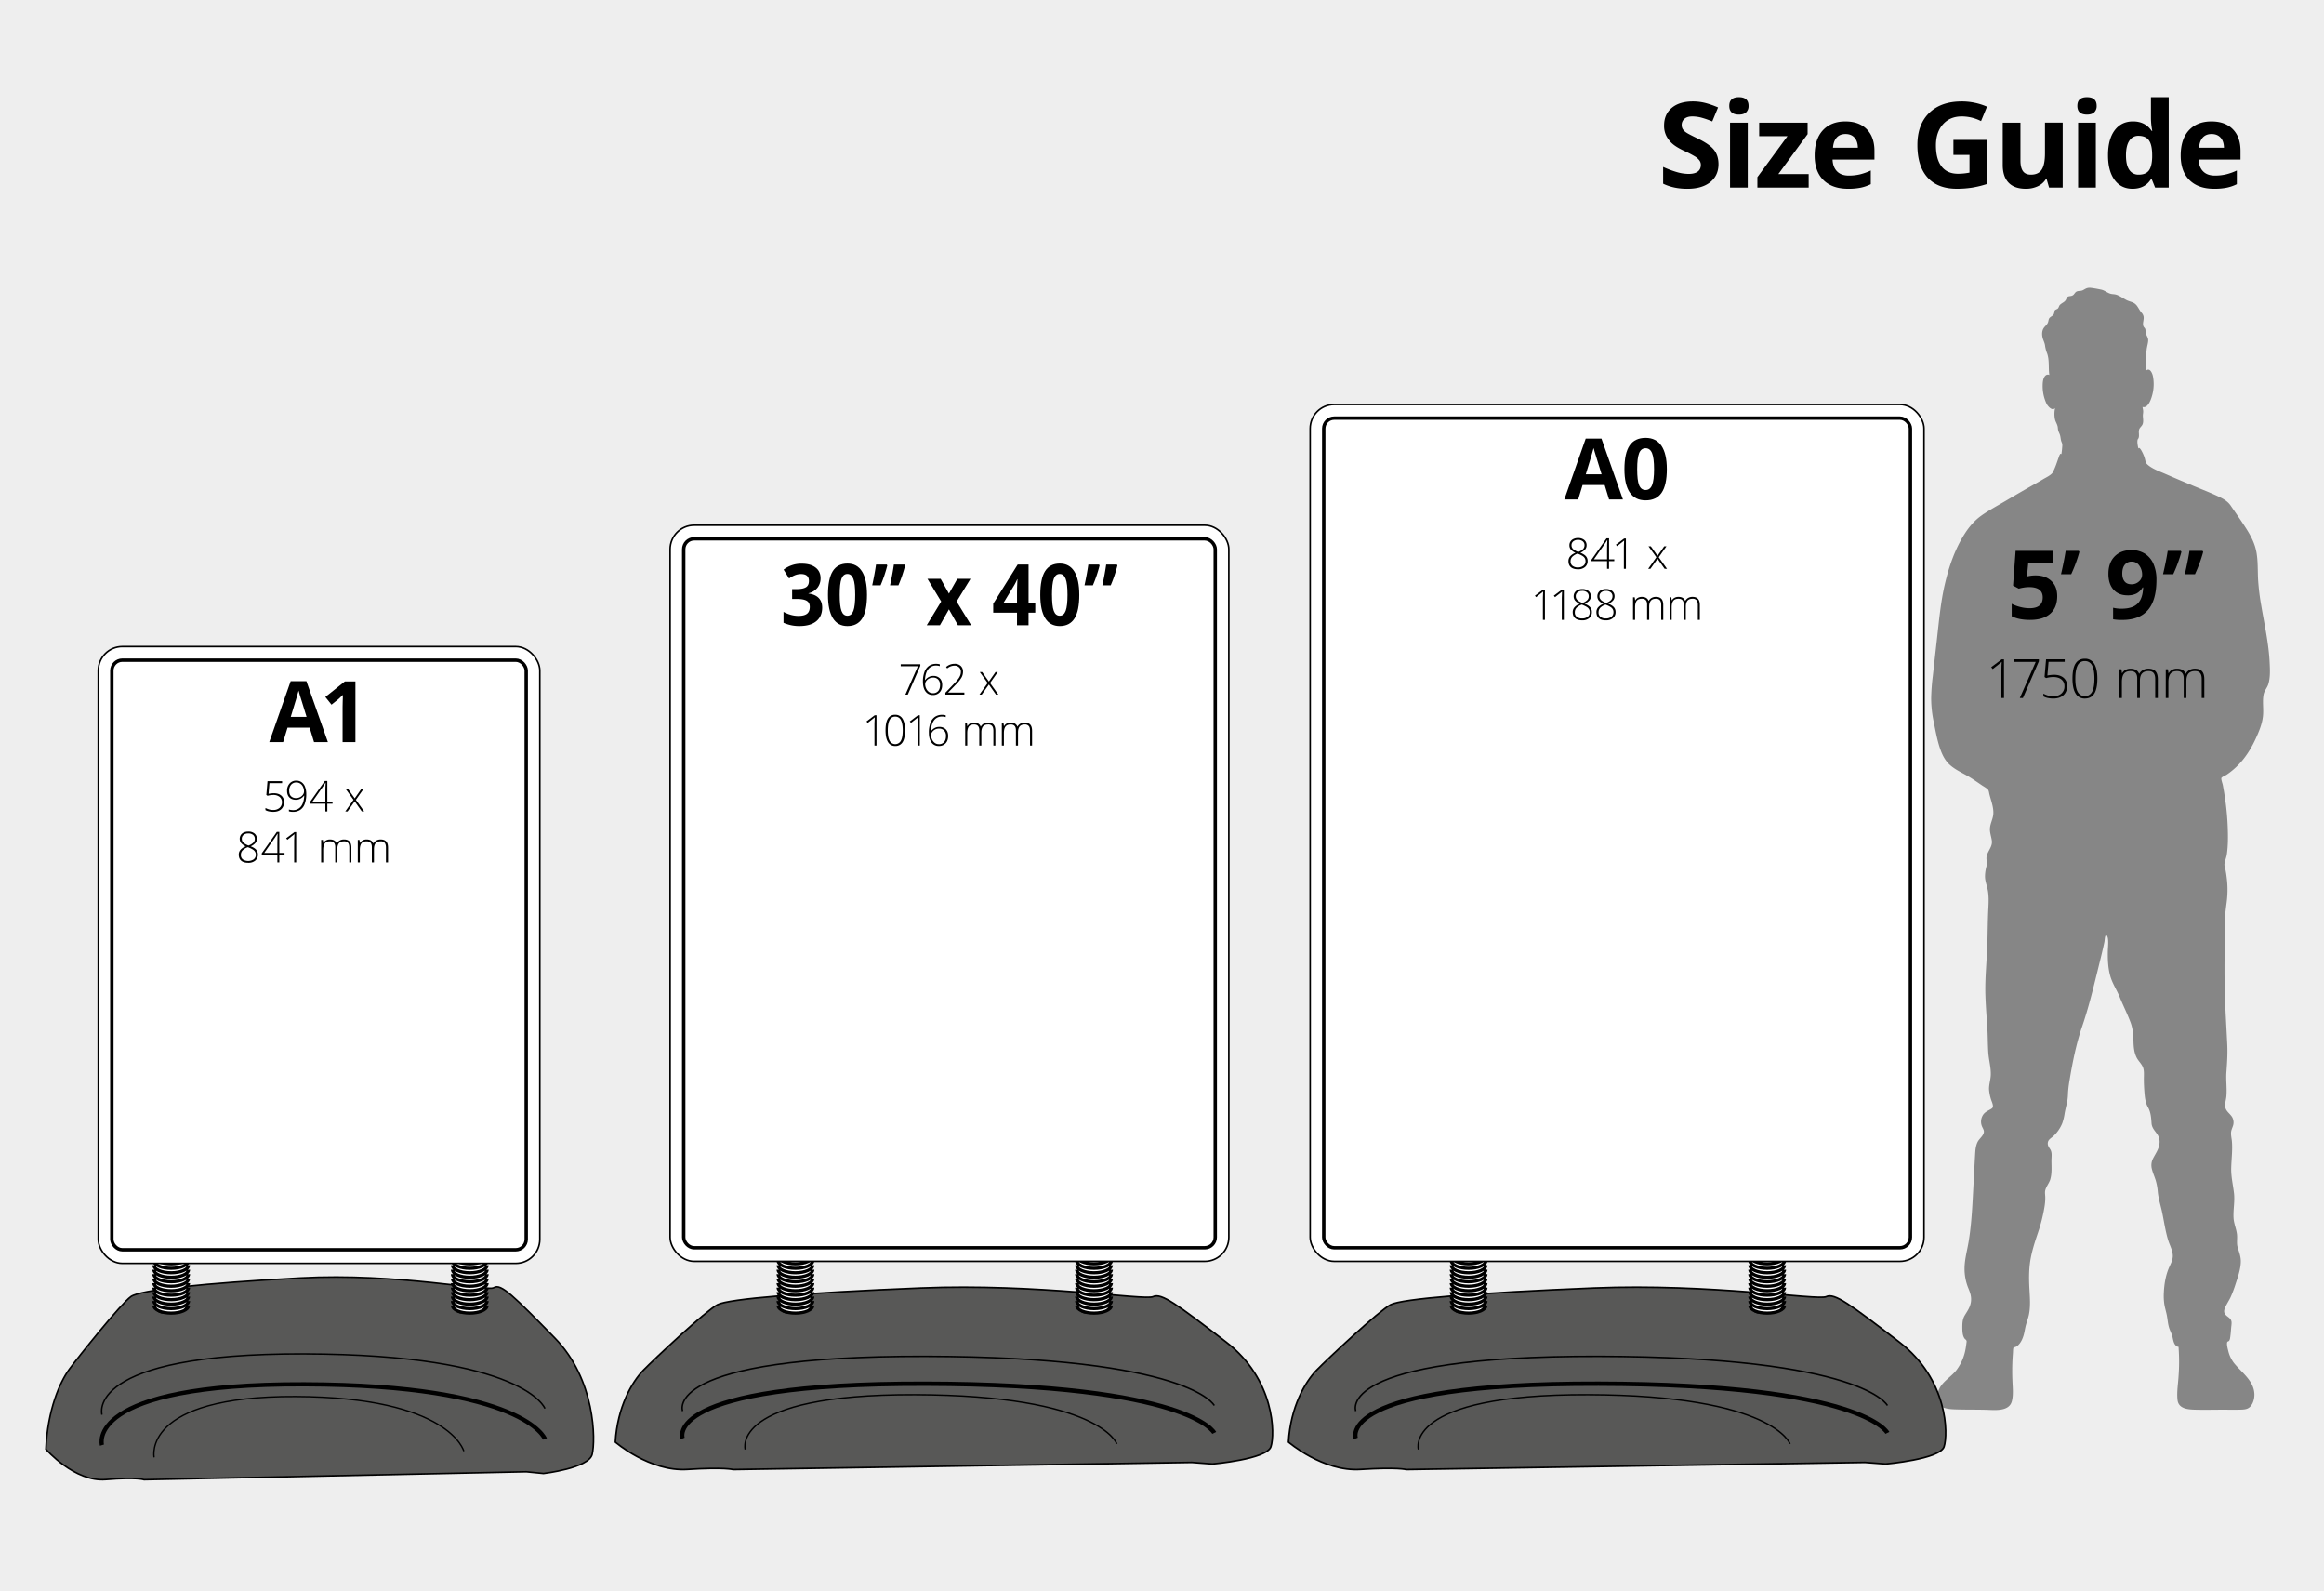<svg xmlns="http://www.w3.org/2000/svg" width="2735" height="1872" viewBox="0 0 2735 1872"><g id="f36a9516-5a37-46ed-a754-5128d4b9eea5" data-name="Layer 1"><rect width="2735" height="1872" fill="#eee"></rect><path d="M2022.41,193q0,13.53-9.74,21.33t-27.1,7.79q-16,0-28.3-6V196.39a116.2,116.2,0,0,0,17.12,6.36,50.64,50.64,0,0,0,12.82,1.84q7,0,10.7-2.66t3.72-7.93a8.76,8.76,0,0,0-1.64-5.23,18.19,18.19,0,0,0-4.82-4.41,123.21,123.21,0,0,0-13-6.77q-9.17-4.31-13.74-8.27a31,31,0,0,1-7.32-9.23,26.38,26.38,0,0,1-2.73-12.31q0-13.26,9-20.84t24.85-7.59a58.63,58.63,0,0,1,14.86,1.84,102.44,102.44,0,0,1,14.8,5.2l-6.83,16.47a101.47,101.47,0,0,0-13.23-4.58,42.86,42.86,0,0,0-10.29-1.3q-6,0-9.23,2.81a9.24,9.24,0,0,0-3.21,7.31,9,9,0,0,0,1.3,4.89,14.25,14.25,0,0,0,4.14,4q2.84,1.95,13.43,7,14,6.71,19.21,13.43T2022.41,193Z"></path><path d="M2035.09,124.54q0-10.19,11.34-10.18t11.35,10.18a9.94,9.94,0,0,1-2.83,7.56c-1.9,1.8-4.73,2.7-8.52,2.7Q2035.09,134.8,2035.09,124.54Zm21.73,96.18H2036V144.3h20.85Z"></path><path d="M2128.54,220.72h-60.36v-12.3l35.41-48.19h-33.3V144.3h57v13.53l-34.46,47h35.69Z"></path><path d="M2174.8,222.09q-18.45,0-28.84-10.18t-10.39-28.85q0-19.22,9.6-29.7t26.56-10.5q16.2,0,25.22,9.23t9,25.5v10.12h-49.29q.34,8.88,5.26,13.87t13.81,5a57.2,57.2,0,0,0,13.06-1.43,66.05,66.05,0,0,0,12.85-4.58v16.13a49.17,49.17,0,0,1-11.69,4.07A73.69,73.69,0,0,1,2174.8,222.09Zm-2.93-64.39q-6.64,0-10.4,4.2t-4.3,11.93h29.26q-.15-7.72-4-11.93T2171.87,157.7Z"></path><path d="M2298.88,164.6h39.65v51.82a113.4,113.4,0,0,1-18.15,4.41,118.79,118.79,0,0,1-17.4,1.26q-22.64,0-34.56-13.29t-11.93-38.18q0-24.21,13.85-37.74t38.38-13.53a74.33,74.33,0,0,1,29.67,6.15l-7,16.95a50.4,50.4,0,0,0-22.77-5.47q-13.74,0-22,9.23T2278.3,171q0,16.26,6.66,24.85t19.39,8.57a68.6,68.6,0,0,0,13.46-1.36V182.24h-18.93Z"></path><path d="M2411.46,220.72l-2.81-9.77h-1.09a22.1,22.1,0,0,1-9.5,8.24,32.57,32.57,0,0,1-14,2.9q-13.47,0-20.3-7.21t-6.84-20.75V144.3h20.85v44.64q0,8.26,2.94,12.4t9.37,4.14q8.74,0,12.65-5.84t3.89-19.38v-36h20.85v76.42Z"></path><path d="M2444.74,124.54q0-10.19,11.35-10.18t11.35,10.18a9.94,9.94,0,0,1-2.84,7.56q-2.83,2.7-8.51,2.7Q2444.73,134.8,2444.74,124.54Zm21.74,96.18h-20.85V144.3h20.85Z"></path><path d="M2509.67,222.09q-13.47,0-21.16-10.46t-7.69-29q0-18.79,7.83-29.29t21.57-10.5q14.42,0,22,11.21h.68a84.91,84.91,0,0,1-1.57-15.24V114.36h20.92V220.72h-16l-4-9.91h-.89Q2524.23,222.09,2509.67,222.09Zm7.31-16.61c5.34,0,9.24-1.55,11.73-4.65s3.84-8.36,4.07-15.79v-2.26q0-12.3-3.8-17.63t-12.34-5.33a12.22,12.22,0,0,0-10.83,5.91q-3.87,5.91-3.86,17.19t3.89,16.92A12.73,12.73,0,0,0,2517,205.48Z"></path><path d="M2605.59,222.09q-18.47,0-28.85-10.18t-10.39-28.85q0-19.22,9.6-29.7t26.56-10.5q16.2,0,25.23,9.23t9,25.5v10.12h-49.29q.34,8.88,5.27,13.87t13.8,5a57.14,57.14,0,0,0,13.06-1.43,65.82,65.82,0,0,0,12.85-4.58v16.13a49,49,0,0,1-11.69,4.07A73.52,73.52,0,0,1,2605.59,222.09Zm-2.94-64.39q-6.63,0-10.39,4.2T2588,173.83h29.26q-.14-7.72-4-11.93T2602.65,157.7Z"></path></g><g id="a895b2a1-8cff-4b53-a453-508431056356" data-name="Layer 3"><path d="M2411.76,441.14c-1.24-8.37.26-17.25-2.59-25.33a39.35,39.35,0,0,1-2.45-9.17c-.35-3-1.71-5.44-2.58-8.26-1.17-3.75-1.33-8.44.71-11.94,1.28-2.2,3.44-3.7,4.74-5.89,1-1.68,1-3.18,1.55-5,1-3,4.81-3.43,6-6.22,1-2.22-.19-3.79,2.24-5.08,1.23-.65,2.08-.71,2.87-1.88s.88-2.43,1.81-3.48c1.63-1.84,4.08-2.78,5.87-4.45a8.76,8.76,0,0,0,2.09-3.58c1.37-3.13,4.12-1.86,6.94-3.18,2.28-1.06,2.78-3.81,5.17-4.79,1.88-.78,4-.44,5.9-1s3.62-2,5.57-2.75a10.86,10.86,0,0,1,5.28-.47c3.93.45,8,1.26,11.92,2.07,4.39.92,7.79,4.42,12.15,5.14,2.2.35,4.13.27,6.26,1.06,3.9,1.45,7.22,3.88,10.84,5.85,4.85,2.62,9.31,2.18,12.86,7.07,1.94,2.66,3.21,5.47,5.36,8a9.69,9.69,0,0,1,2.34,4.25c.89,3.95-1.68,8.29,0,12,.44,1,1.39,1.6,1.86,2.57.67,1.4.38,3.1.64,4.58.6,3.38,3.13,5.65,3,9.25s-1.46,7.22-1.83,10.88a156.75,156.75,0,0,0-.89,17.59c0,2.32.67,4.66.35,7,4.49-3.91,7.4,3.61,8,7a49.58,49.58,0,0,1-.74,21.27c-1.14,4.4-2.94,9.87-6.31,13.12a5.17,5.17,0,0,1-5.24,1.43c.18,1.72.72,3.41.76,5.14s-.35,3.22-.37,4.84c0,3.47,1.06,7.55-.55,10.84-1.05,2.13-3.24,3.5-3.89,5.86-.88,3.19.53,6.76-.64,9.91-.22.6-.83,1.11-1,1.61-1,2.79.25,7.78.69,10.81,1.08-2.84,4,2.79,4.3,3.43A42.49,42.49,0,0,1,2524,539c.84,2.72.78,5.25,2.92,7.24,5.72,5.35,14.27,8.2,21.32,11.3,10.72,4.71,21.51,9.25,32.32,13.77,10.48,4.41,21.23,8.46,31.46,13.44,5.2,2.53,9.84,5.29,13.15,10.11,6.24,9.07,12.64,18.11,18.54,27.39,5.49,8.64,10.06,17.6,11.84,27.77,1.86,10.53,1.3,21.36,1.89,32a275.57,275.57,0,0,0,3.6,29.76c3.77,22.54,8.95,45.13,10,68,.38,8.2.87,17.24-1.59,25.19-1.32,4.27-4.62,7.53-5.5,12-1.66,8.39.14,17.2-.79,25.7-1,9.33-4.71,18.1-8.6,26.54-7.88,17.13-18.47,31.76-34.28,42.32-1.23.82-5.44,2.51-6,3.73-.61,1.44,1.29,6.5,1.62,8.26q1.59,8.44,2.82,17a313.51,313.51,0,0,1,3,33.52c.36,10.28.43,20.8-1.06,31-.56,3.8-2.15,7.37-2.77,11.08-.37,2.18.78,5.05,1.19,7.28.52,2.8,1,5.61,1.32,8.44a112.31,112.31,0,0,1,.17,28.73c-1.26,9.72-2.55,19.21-2.49,29,.16,23.47-.43,46.93,0,70.38.39,23.09,2,46.08,3.08,69.14.51,10.84-.2,21.42-1,32.23-.74,9.59.83,19.22-.07,28.81-.42,4.46-2.59,10.2-.61,14.62,1.83,4.1,6.16,6.54,8,10.69a12.92,12.92,0,0,1,.13,9.92c-.81,2.34-1.85,4.5-2,7-.24,3.45.67,6.94,1,10.36.91,10.51-.58,21.14-.82,31.65-.23,10.11,2.15,19.54,3.29,29.51,1.11,9.74-1.09,19.38-.53,29.11.39,6.7,3.35,12.83,4.05,19.45.54,5.16-.68,10.1.83,15.17,1.75,5.84,3.86,11,3.66,17.15-.29,9-3.51,17.9-6.29,26.36a143.9,143.9,0,0,1-5.58,14.74c-1.83,4-4.34,7.66-6.24,11.65-1,2.17-2,4.77-1.15,7.17,1.2,3.2,4.85,4.63,6.91,7.13,1.91,2.29,1.56,5.15,1.24,8-.52,4.71-.69,9.6-1.48,14.26a7.35,7.35,0,0,1-1.16,3.41c-.5.59-1.56.69-1.93,1.12-1.48,1.76.36,8.5.94,10.8a37.45,37.45,0,0,0,7.33,15c8.9,10.71,22.64,20.16,23.38,35.47.32,6.45-2.3,15.64-9.21,17.76-3,.91-6.34.83-9.41.9-5.48.12-11,0-16.45,0-11.44-.05-22.91.29-34.33,0-8.8-.22-19.9-1-21.07-11.6-1-9.2.72-18.89,1.26-28.07a220.79,220.79,0,0,0,.14-31.5c-.06-.76,0-2.5-.43-2.94-.09-.09-.43,0-.56,0s-.57-.09-.8-.22a7.19,7.19,0,0,1-1.66-1.24c-3-3.06-3.08-8-4.33-11.76-1.06-3.24-2.69-6.27-3.65-9.55-1.21-4.15-1.54-8.49-2.26-12.73-.81-4.81-2.38-9.44-3.16-14.25a67.71,67.71,0,0,1-.65-13.57c.41-9.69,2-19.67,5.68-28.68,2-4.82,5.05-9.8,4.89-15.21-.18-6.25-3.63-12.2-5.44-18.06-3.24-10.52-4.76-21.54-7-32.3-1.7-8.36-4.41-16.09-5.22-24.63a66.3,66.3,0,0,0-2.42-13.38c-1.34-4.35-3.25-8.52-4.4-12.93a17.49,17.49,0,0,1,1.38-13.22c2.89-5.62,6.56-10.46,7.37-16.89a15.7,15.7,0,0,0-2.52-11.27c-2.88-4.28-6.39-7.55-6.76-12.87-.46-6.59-.88-13.14-4.2-19s-3.75-12.23-4.26-18.7c-.39-4.88-.58-9.78-.59-14.67,0-3.81.37-7.85-.45-11.62-1.17-5.36-5.87-8.87-8.2-13.68-2.88-5.94-3.42-12.58-3.58-19.07-.19-7.69-.72-14.74-3.41-22-3.75-10.12-8.73-19.82-12.78-29.83-3.39-8.38-8.62-16-11.1-24.76s-3-18.32-2.91-27.42c0-4.51.6-9,.42-13.54-.07-1.94-.22-4.6-1.33-6.28-.43-.64-.53-1.29-1.29-.86-1.37.81-1.5,6.66-1.76,7.88-2.5,11.86-5.52,23.61-8.41,35.38-5.3,21.5-10.55,42.91-17.73,63.87-7,20.41-11.35,42.19-14.88,63.43a139.53,139.53,0,0,0-1.84,15.1,64.24,64.24,0,0,1-.89,9.89c-1.06,4.9-2.33,9.66-3.16,14.61a58,58,0,0,1-2.74,11.18,42.35,42.35,0,0,1-10.06,14.74c-2.3,2.28-6,3.93-6.78,7.34s.84,5.68,2.57,8.31c2.65,4,1.58,8.79,1.57,13.37,0,7.45.73,14.84-1.34,22.1-1.34,4.69-5,8.57-6,13.24-.5,2.37-.06,4.88.05,7.25a63.16,63.16,0,0,1-1,12.5,185.38,185.38,0,0,1-7.43,29.38c-3.75,11.2-7.47,22.31-9.27,34-1.7,11.09-1.53,22-.91,33.15.53,9.63,1.34,19.56-.49,29.11-.81,4.29-2.37,8.37-3.58,12.55-1.13,4-1.57,8.07-2.68,12-1.29,4.59-3.65,9.89-7.55,12.9a7.28,7.28,0,0,1-2.77,1.41c-.31.07-1.13,0-1.35.12-1,.72-.89,4.94-1,6.57a265.4,265.4,0,0,0-.65,31.78c.21,8.09,1.43,17.16-.62,25.12-3.18,12.44-20,10.45-29.76,10.17-11.58-.33-23.16-.12-34.72-.45-6-.18-13.33-.32-18.72-3.48s-4.94-11.07-3.73-16.45c2.67-11.88,15.12-17.52,22-26.72a57.79,57.79,0,0,0,10.31-23.79c.47-2.45.84-4.92,1.13-7.39.22-1.77.56-2.66-.37-3.83-.53-.67-1.32-1.1-1.84-1.82-2.58-3.63-2.58-9.28-2.6-13.47,0-4.87.32-9.57,2.9-13.8,3.2-5.26,6.3-9.46,7.21-15.69.86-5.91-.74-10.7-3-16.11a60.4,60.4,0,0,1-4.52-23.71c.14-10.33,3-20.4,4.72-30.52,3.93-23.4,4.67-47.21,6-70.86.6-11,1.14-22,1.79-33,.28-4.8.73-9.81,2.94-14.17,1.91-3.78,6.64-7,7.3-11.29.42-2.75-1.71-5.25-2.52-7.74a14.67,14.67,0,0,1,.73-11.24c2.42-4.83,6.1-5.89,10.37-8.5,1.36-.83,2.08-1.61,2.08-3.23,0-2.79-1.61-5.76-2.38-8.39a51.4,51.4,0,0,1-2.13-10.69c-.38-5.69,1.58-11.11,1.94-16.73.56-9-2.2-18-2.83-26.91-.71-10.08-.55-20.2-1.22-30.28-.82-12.23-1.79-24.47-2.22-36.72-.75-21.39,1.86-42.76,2.38-64.14.3-12.43.4-24.88,1-37.29.44-8.26.92-16.92-1-25-1.26-5.26-3.05-9.76-2.83-15.22a47.76,47.76,0,0,1,2.09-12.16c.49-1.61.83-2.25.47-3.71-.15-.6-.46-1.16-.59-1.78-2-8.81,7.16-14.62,6.08-23.11-.65-5.14-2.72-10.06-2.21-15.32.54-5.51,3.43-10.49,3.89-16,.65-7.85-2.71-16.11-4.56-23.57-.54-2.24-.6-4.65-2.28-6.11a56.31,56.31,0,0,0-5.69-3.8c-4.68-3.17-9.33-6.42-14.12-9.44-8.13-5.12-17.45-8.76-24.62-15.29-4.9-4.46-8.06-10.23-10.39-16.36-4.07-10.76-6.06-22.32-8.34-33.55a136.46,136.46,0,0,1-3.11-28.19,246.45,246.45,0,0,1,1.91-26.18q2.58-23.1,5.17-46.2c2.32-20.74,4.27-41.54,9-61.9,4.81-20.71,11.88-41.41,23.4-59.42,5.36-8.39,11.77-15.88,20-21.64,8.92-6.26,18.72-11.46,28.11-17,10.16-6,20.33-11.94,30.6-17.74,4.58-2.59,9.17-5.14,13.67-7.86,3.31-2,9.57-4.82,11.3-8.1,3.15-6,5.06-12.41,7.35-18.75.25-.67,1.57-4.5,2.74-2.4.5-3.37.87-6.75,1.06-10.15a8.53,8.53,0,0,0-.93-4.38c-1-2.6-1-5.34-1.74-8-.6-2-1.73-3.79-2.21-5.83-.37-1.59-.29-3.25-.71-4.83-.79-3-2.62-5.47-3.16-8.61a32.38,32.38,0,0,1,.27-12.56c-3.47,4.07-8.78-2.54-10.07-5.19a48.3,48.3,0,0,1-4.58-20.37c0-3.84.19-9.23,2.94-12.28,1.23-1.35,3.17-2.1,4.85-1.07" fill="#868686"></path><path d="M2395.65,677q11.63,0,18.5,6.53t6.88,17.87q0,13.42-8.28,20.67t-23.68,7.23q-13.38,0-21.6-4.33V710.38a45.18,45.18,0,0,0,10.09,3.75,44.48,44.48,0,0,0,10.91,1.45q15.51,0,15.51-12.72,0-12.11-16.06-12.11a40.32,40.32,0,0,0-6.42.57,47.55,47.55,0,0,0-5.7,1.24l-6.74-3.62,3-40.84h43.48v14.36h-28.62l-1.48,15.73,1.92-.38A37.84,37.84,0,0,1,2395.65,677Z"></path><path d="M2446.38,648.1l.77,1.2a168.91,168.91,0,0,1-9.65,26.26h-12q3.78-16.21,5.48-27.46Z"></path><path d="M2537.82,682.31q0,23.69-10,35.36t-30.2,11.67a57,57,0,0,1-10.8-.76V715a39.49,39.49,0,0,0,9.65,1.15q8.49,0,14-2.49a17.59,17.59,0,0,0,8.39-7.84q2.91-5.35,3.35-14.72h-.66a18.69,18.69,0,0,1-7.35,7.23,23.14,23.14,0,0,1-10.41,2.09q-10.47,0-16.5-6.72t-6-18.66q0-12.88,7.31-20.37t19.93-7.48a28.75,28.75,0,0,1,15.54,4.16,26.81,26.81,0,0,1,10.23,12.09A45.88,45.88,0,0,1,2537.82,682.31Zm-29-21.55a10,10,0,0,0-8.22,3.62q-3,3.61-3,10.42,0,5.81,2.68,9.21c1.79,2.26,4.52,3.4,8.17,3.4a12.6,12.6,0,0,0,8.83-3.38,10.24,10.24,0,0,0,3.67-7.75,17.6,17.6,0,0,0-3.43-11A10.52,10.52,0,0,0,2508.82,660.76Z"></path><path d="M2567.22,649.3a167.88,167.88,0,0,1-9.65,26.26h-12q3.8-16.21,5.49-27.46h15.4Zm25.6,0a167.88,167.88,0,0,1-9.65,26.26h-12q3.78-16.21,5.48-27.46H2592Z"></path><path d="M2358.42,821.23h-3.05V788.05q0-4.51.37-9.37c-.31.31-.63.61-1,.9s-3.54,2.81-9.62,7.57l-1.78-2.21,12.37-9.25h2.68Z"></path><path d="M2377,821.23l18.75-42.55H2370v-3h29.46V778l-18.81,43.27Z"></path><path d="M2417,793.85q7.29,0,11.48,3.52a11.93,11.93,0,0,1,4.19,9.68q0,7-4.36,10.91t-12,3.89a29.81,29.81,0,0,1-6.45-.67,16.83,16.83,0,0,1-5.11-1.92v-3.2a30.14,30.14,0,0,0,6,2.38,22.28,22.28,0,0,0,5.58.67q6,0,9.59-3.16a10.79,10.79,0,0,0,3.62-8.55,9.77,9.77,0,0,0-3.53-8q-3.51-2.89-9.56-2.9a32,32,0,0,0-8.47,1.22l-1.87-1.22,1.81-20.83h21.93v3h-19l-1.41,16.07A44.65,44.65,0,0,1,2417,793.85Z"></path><path d="M2468.27,798.33q0,12-3.66,17.76t-11.07,5.76a12,12,0,0,1-10.84-5.93Q2439,810,2439,798.33q0-11.9,3.6-17.63t10.95-5.73a12.2,12.2,0,0,1,11,5.93Q2468.28,786.84,2468.27,798.33Zm-25.91,0q0,10.59,2.77,15.65a9.58,9.58,0,0,0,17-.17q2.7-5.23,2.69-15.48T2462.12,783a9,9,0,0,0-8.58-5.24A8.92,8.92,0,0,0,2445,783Q2442.36,788.25,2442.36,798.33Z"></path><path d="M2536.36,821.23V799q0-4.95-1.93-7.23c-1.29-1.52-3.26-2.27-5.92-2.27-3.46,0-6,1-7.69,2.86s-2.49,4.91-2.49,9v19.85h-3.15V798.08q0-8.57-7.85-8.56-5.32,0-7.75,3.1t-2.43,9.92v18.69h-3.09V787.37h2.56l.65,4.64h.19a9.64,9.64,0,0,1,4-3.91,11.9,11.9,0,0,1,5.7-1.39q8,0,10.27,6h.13a11.47,11.47,0,0,1,4.44-4.46,12.76,12.76,0,0,1,6.34-1.56c3.69,0,6.47,1,8.31,3s2.78,5.11,2.78,9.41v22.15Z"></path><path d="M2591.08,821.23V799q0-4.95-1.93-7.23c-1.29-1.52-3.26-2.27-5.92-2.27q-5.2,0-7.69,2.86c-1.66,1.91-2.5,4.91-2.5,9v19.85h-3.14V798.08q0-8.57-7.85-8.56-5.33,0-7.76,3.1t-2.43,9.92v18.69h-3.08V787.37h2.55L2552,792h.18a9.76,9.76,0,0,1,4-3.91,11.93,11.93,0,0,1,5.7-1.39q8,0,10.28,6h.13a11.51,11.51,0,0,1,4.43-4.46,12.79,12.79,0,0,1,6.34-1.56q5.55,0,8.32,3t2.77,9.41v22.15Z"></path></g><g id="ad03a645-0551-40f5-8077-9d6e6a633a59" data-name="Layer 4"><path d="M1516.37,1696.62s40.47,35,84.62,32.19,54,.16,54,.16l539.76-8.44,24.39,1.84s63.77-5.52,68.68-20.23,4.9-79.11-52.74-123.26-76.15-58.05-85.85-53.32-136.13-15.78-273.49-10.2S1650.05,1528,1636.56,1535s-73.59,63.16-87.08,77S1518.82,1655.23,1516.37,1696.62Z" fill="#585857" stroke="#000" stroke-miterlimit="10" stroke-width="1.92"></path><path d="M1709.67,1476.33H1747a0,0,0,0,1,0,0V1533a11.53,11.53,0,0,1-11.53,11.53h-16.82a9,9,0,0,1-9-9v-59.22A0,0,0,0,1,1709.67,1476.33Z" fill="#fff" stroke="#000" stroke-miterlimit="10" stroke-width="1.85"></path><path d="M1748.73,1536c0,4.93-9.14,8.92-20.4,8.92s-20.41-4-20.41-8.92" fill="none" stroke="#000" stroke-miterlimit="10" stroke-width="3.69"></path><path d="M1748.73,1530.68c0,4.93-9.14,8.92-20.4,8.92s-20.41-4-20.41-8.92" fill="none" stroke="#000" stroke-miterlimit="10" stroke-width="3.69"></path><path d="M1748.73,1525.42c0,4.92-9.14,8.92-20.4,8.92s-20.41-4-20.41-8.92" fill="none" stroke="#000" stroke-miterlimit="10" stroke-width="3.69"></path><path d="M1748.73,1520.15c0,4.93-9.14,8.92-20.4,8.92s-20.41-4-20.41-8.92" fill="none" stroke="#000" stroke-miterlimit="10" stroke-width="3.69"></path><path d="M1748.73,1514.89c0,4.92-9.14,8.91-20.4,8.91s-20.41-4-20.41-8.91" fill="none" stroke="#000" stroke-miterlimit="10" stroke-width="3.69"></path><path d="M1748.73,1509.62c0,4.92-9.14,8.92-20.4,8.92s-20.41-4-20.41-8.92" fill="none" stroke="#000" stroke-miterlimit="10" stroke-width="3.69"></path><path d="M1748.73,1504.35c0,4.93-9.14,8.92-20.4,8.92s-20.41-4-20.41-8.92" fill="none" stroke="#000" stroke-miterlimit="10" stroke-width="3.69"></path><path d="M1748.73,1499.09c0,4.92-9.14,8.92-20.4,8.92s-20.41-4-20.41-8.92" fill="none" stroke="#000" stroke-miterlimit="10" stroke-width="3.69"></path><path d="M1748.73,1493.82c0,4.93-9.14,8.92-20.4,8.92s-20.41-4-20.41-8.92" fill="none" stroke="#000" stroke-miterlimit="10" stroke-width="3.69"></path><path d="M1748.73,1488.55c0,4.93-9.14,8.92-20.4,8.92s-20.41-4-20.41-8.92" fill="none" stroke="#000" stroke-miterlimit="10" stroke-width="3.69"></path><path d="M1748.73,1483.29c0,4.92-9.14,8.92-20.4,8.92s-20.41-4-20.41-8.92" fill="none" stroke="#000" stroke-miterlimit="10" stroke-width="3.69"></path><path d="M1748.73,1478c0,4.93-9.14,8.92-20.4,8.92s-20.41-4-20.41-8.92" fill="none" stroke="#000" stroke-miterlimit="10" stroke-width="3.69"></path><path d="M2061,1476.33h37.32a0,0,0,0,1,0,0V1533a11.53,11.53,0,0,1-11.53,11.53H2070a9,9,0,0,1-9-9v-59.22A0,0,0,0,1,2061,1476.33Z" fill="#fff" stroke="#000" stroke-miterlimit="10" stroke-width="1.85"></path><path d="M2100.1,1536c0,4.93-9.13,8.92-20.4,8.92s-20.41-4-20.41-8.92" fill="none" stroke="#000" stroke-miterlimit="10" stroke-width="3.69"></path><path d="M2100.1,1530.68c0,4.93-9.13,8.92-20.4,8.92s-20.41-4-20.41-8.92" fill="none" stroke="#000" stroke-miterlimit="10" stroke-width="3.69"></path><path d="M2100.1,1525.42c0,4.92-9.13,8.92-20.4,8.92s-20.41-4-20.41-8.92" fill="none" stroke="#000" stroke-miterlimit="10" stroke-width="3.69"></path><path d="M2100.1,1520.15c0,4.93-9.13,8.92-20.4,8.92s-20.41-4-20.41-8.92" fill="none" stroke="#000" stroke-miterlimit="10" stroke-width="3.69"></path><path d="M2100.1,1514.89c0,4.92-9.13,8.91-20.4,8.91s-20.41-4-20.41-8.91" fill="none" stroke="#000" stroke-miterlimit="10" stroke-width="3.69"></path><path d="M2100.1,1509.62c0,4.92-9.13,8.92-20.4,8.92s-20.41-4-20.41-8.92" fill="none" stroke="#000" stroke-miterlimit="10" stroke-width="3.69"></path><path d="M2100.1,1504.35c0,4.93-9.13,8.92-20.4,8.92s-20.41-4-20.41-8.92" fill="none" stroke="#000" stroke-miterlimit="10" stroke-width="3.69"></path><path d="M2100.1,1499.09c0,4.92-9.13,8.92-20.4,8.92s-20.41-4-20.41-8.92" fill="none" stroke="#000" stroke-miterlimit="10" stroke-width="3.69"></path><path d="M2100.1,1493.82c0,4.93-9.13,8.92-20.4,8.92s-20.41-4-20.41-8.92" fill="none" stroke="#000" stroke-miterlimit="10" stroke-width="3.69"></path><path d="M2100.1,1488.55c0,4.93-9.13,8.92-20.4,8.92s-20.41-4-20.41-8.92" fill="none" stroke="#000" stroke-miterlimit="10" stroke-width="3.69"></path><path d="M2100.1,1483.29c0,4.92-9.13,8.92-20.4,8.92s-20.41-4-20.41-8.92" fill="none" stroke="#000" stroke-miterlimit="10" stroke-width="3.69"></path><path d="M2100.1,1478c0,4.93-9.13,8.92-20.4,8.92s-20.41-4-20.41-8.92" fill="none" stroke="#000" stroke-miterlimit="10" stroke-width="3.69"></path><path d="M1595.55,1692.38s-26.29-65.06,285.65-64.41,340,57.84,340,57.84" fill="none" stroke="#000" stroke-miterlimit="10" stroke-width="5.12"></path><path d="M1595.55,1660.17s-26.29-65.06,285.65-64.4,340,57.83,340,57.83" fill="none" stroke="#000" stroke-miterlimit="10" stroke-width="1.79"></path><path d="M1669.22,1705.32s-18.37-65.06,199.69-64.4,237.67,57.83,237.67,57.83" fill="none" stroke="#000" stroke-miterlimit="10" stroke-width="1.66"></path><rect x="1541.87" y="475.92" width="722.39" height="1008.08" rx="28.3" fill="#fff" stroke="#000" stroke-miterlimit="10" stroke-width="1.85"></rect><rect x="1557.86" y="491.92" width="690.4" height="976.08" rx="12.31" fill="#fff" stroke="#000" stroke-miterlimit="10" stroke-width="4"></rect><path d="M724.17,1696.62s40.48,35,84.63,32.19,54,.16,54,.16l539.76-8.44,24.39,1.84s63.77-5.52,68.68-20.23,4.91-79.11-52.74-123.26-76.15-58.05-85.84-53.32-136.14-15.78-273.5-10.2S857.85,1528,844.36,1535s-73.58,63.16-87.07,77S726.63,1655.23,724.17,1696.62Z" fill="#585857" stroke="#000" stroke-miterlimit="10" stroke-width="1.92"></path><path d="M917.47,1476.33h37.32a0,0,0,0,1,0,0V1533a11.53,11.53,0,0,1-11.53,11.53H926.43a9,9,0,0,1-9-9v-59.22A0,0,0,0,1,917.47,1476.33Z" fill="#fff" stroke="#000" stroke-miterlimit="10" stroke-width="1.85"></path><path d="M956.53,1536c0,4.93-9.13,8.92-20.4,8.92s-20.41-4-20.41-8.92" fill="none" stroke="#000" stroke-miterlimit="10" stroke-width="3.69"></path><path d="M956.53,1530.68c0,4.93-9.13,8.92-20.4,8.92s-20.41-4-20.41-8.92" fill="none" stroke="#000" stroke-miterlimit="10" stroke-width="3.69"></path><path d="M956.53,1525.42c0,4.92-9.13,8.92-20.4,8.92s-20.41-4-20.41-8.92" fill="none" stroke="#000" stroke-miterlimit="10" stroke-width="3.69"></path><path d="M956.53,1520.15c0,4.93-9.13,8.92-20.4,8.92s-20.41-4-20.41-8.92" fill="none" stroke="#000" stroke-miterlimit="10" stroke-width="3.69"></path><path d="M956.53,1514.89c0,4.92-9.13,8.91-20.4,8.91s-20.41-4-20.41-8.91" fill="none" stroke="#000" stroke-miterlimit="10" stroke-width="3.69"></path><path d="M956.53,1509.62c0,4.92-9.13,8.92-20.4,8.92s-20.41-4-20.41-8.92" fill="none" stroke="#000" stroke-miterlimit="10" stroke-width="3.69"></path><path d="M956.53,1504.35c0,4.93-9.13,8.92-20.4,8.92s-20.41-4-20.41-8.92" fill="none" stroke="#000" stroke-miterlimit="10" stroke-width="3.69"></path><path d="M956.53,1499.09c0,4.92-9.13,8.92-20.4,8.92s-20.41-4-20.41-8.92" fill="none" stroke="#000" stroke-miterlimit="10" stroke-width="3.69"></path><path d="M956.53,1493.82c0,4.93-9.13,8.92-20.4,8.92s-20.41-4-20.41-8.92" fill="none" stroke="#000" stroke-miterlimit="10" stroke-width="3.69"></path><path d="M956.53,1488.55c0,4.93-9.13,8.92-20.4,8.92s-20.41-4-20.41-8.92" fill="none" stroke="#000" stroke-miterlimit="10" stroke-width="3.69"></path><path d="M956.53,1483.29c0,4.92-9.13,8.92-20.4,8.92s-20.41-4-20.41-8.92" fill="none" stroke="#000" stroke-miterlimit="10" stroke-width="3.69"></path><path d="M956.53,1478c0,4.93-9.13,8.92-20.4,8.92s-20.41-4-20.41-8.92" fill="none" stroke="#000" stroke-miterlimit="10" stroke-width="3.69"></path><path d="M1268.84,1476.33h37.32a0,0,0,0,1,0,0V1533a11.53,11.53,0,0,1-11.53,11.53H1277.8a9,9,0,0,1-9-9v-59.22A0,0,0,0,1,1268.84,1476.33Z" fill="#fff" stroke="#000" stroke-miterlimit="10" stroke-width="1.85"></path><path d="M1307.9,1536c0,4.93-9.13,8.92-20.4,8.92s-20.41-4-20.41-8.92" fill="none" stroke="#000" stroke-miterlimit="10" stroke-width="3.69"></path><path d="M1307.9,1530.68c0,4.93-9.13,8.92-20.4,8.92s-20.41-4-20.41-8.92" fill="none" stroke="#000" stroke-miterlimit="10" stroke-width="3.69"></path><path d="M1307.9,1525.42c0,4.92-9.13,8.92-20.4,8.92s-20.41-4-20.41-8.92" fill="none" stroke="#000" stroke-miterlimit="10" stroke-width="3.69"></path><path d="M1307.9,1520.15c0,4.93-9.13,8.92-20.4,8.92s-20.41-4-20.41-8.92" fill="none" stroke="#000" stroke-miterlimit="10" stroke-width="3.69"></path><path d="M1307.9,1514.89c0,4.92-9.13,8.91-20.4,8.91s-20.41-4-20.41-8.91" fill="none" stroke="#000" stroke-miterlimit="10" stroke-width="3.69"></path><path d="M1307.9,1509.62c0,4.92-9.13,8.92-20.4,8.92s-20.41-4-20.41-8.92" fill="none" stroke="#000" stroke-miterlimit="10" stroke-width="3.69"></path><path d="M1307.9,1504.35c0,4.93-9.13,8.92-20.4,8.92s-20.41-4-20.41-8.92" fill="none" stroke="#000" stroke-miterlimit="10" stroke-width="3.69"></path><path d="M1307.9,1499.09c0,4.92-9.13,8.92-20.4,8.92s-20.41-4-20.41-8.92" fill="none" stroke="#000" stroke-miterlimit="10" stroke-width="3.69"></path><path d="M1307.9,1493.82c0,4.93-9.13,8.92-20.4,8.92s-20.41-4-20.41-8.92" fill="none" stroke="#000" stroke-miterlimit="10" stroke-width="3.69"></path><path d="M1307.9,1488.55c0,4.93-9.13,8.92-20.4,8.92s-20.41-4-20.41-8.92" fill="none" stroke="#000" stroke-miterlimit="10" stroke-width="3.69"></path><path d="M1307.9,1483.29c0,4.92-9.13,8.92-20.4,8.92s-20.41-4-20.41-8.92" fill="none" stroke="#000" stroke-miterlimit="10" stroke-width="3.69"></path><path d="M1307.9,1478c0,4.93-9.13,8.92-20.4,8.92s-20.41-4-20.41-8.92" fill="none" stroke="#000" stroke-miterlimit="10" stroke-width="3.69"></path><path d="M803.35,1692.38S777.07,1627.32,1089,1628s340,57.84,340,57.84" fill="none" stroke="#000" stroke-miterlimit="10" stroke-width="5.12"></path><path d="M803.35,1660.17s-26.28-65.06,285.65-64.4,340,57.83,340,57.83" fill="none" stroke="#000" stroke-miterlimit="10" stroke-width="1.79"></path><path d="M877,1705.32s-18.38-65.06,199.69-64.4,237.66,57.83,237.66,57.83" fill="none" stroke="#000" stroke-miterlimit="10" stroke-width="1.66"></path><rect x="788.62" y="617.94" width="657.54" height="866.05" rx="28.3" fill="#fff" stroke="#000" stroke-miterlimit="10" stroke-width="1.85"></rect><rect x="804.62" y="633.94" width="625.55" height="834.06" rx="12.31" fill="#fff" stroke="#000" stroke-miterlimit="10" stroke-width="4"></rect><path d="M54,1705s33.73,38.83,70.52,35.77,45,.17,45,.17l449.81-9.37,20.32,2s53.14-6.13,57.23-22.48,4.09-87.9-44-136.95-63.46-64.51-71.54-59.24-113.44-17.54-227.91-11.34-188,14-199.29,21.87-61.32,70.17-72.56,85.5S56,1659,54,1705Z" fill="#585857" stroke="#000" stroke-miterlimit="10" stroke-width="1.85"></path><path d="M182.83,1476.33h37.32a0,0,0,0,1,0,0V1533a11.53,11.53,0,0,1-11.53,11.53H191.79a9,9,0,0,1-9-9v-59.22A0,0,0,0,1,182.83,1476.33Z" fill="#fff" stroke="#000" stroke-miterlimit="10" stroke-width="1.85"></path><path d="M221.89,1536c0,4.93-9.13,8.92-20.4,8.92s-20.41-4-20.41-8.92" fill="none" stroke="#000" stroke-miterlimit="10" stroke-width="3.69"></path><path d="M221.89,1530.68c0,4.93-9.13,8.92-20.4,8.92s-20.41-4-20.41-8.92" fill="none" stroke="#000" stroke-miterlimit="10" stroke-width="3.69"></path><path d="M221.89,1525.42c0,4.92-9.13,8.92-20.4,8.92s-20.41-4-20.41-8.92" fill="none" stroke="#000" stroke-miterlimit="10" stroke-width="3.69"></path><path d="M221.89,1520.15c0,4.93-9.13,8.92-20.4,8.92s-20.41-4-20.41-8.92" fill="none" stroke="#000" stroke-miterlimit="10" stroke-width="3.69"></path><path d="M221.89,1514.89c0,4.92-9.13,8.91-20.4,8.91s-20.41-4-20.41-8.91" fill="none" stroke="#000" stroke-miterlimit="10" stroke-width="3.69"></path><path d="M221.89,1509.62c0,4.92-9.13,8.92-20.4,8.92s-20.41-4-20.41-8.92" fill="none" stroke="#000" stroke-miterlimit="10" stroke-width="3.69"></path><path d="M221.89,1504.35c0,4.93-9.13,8.92-20.4,8.92s-20.41-4-20.41-8.92" fill="none" stroke="#000" stroke-miterlimit="10" stroke-width="3.69"></path><path d="M221.89,1499.09c0,4.92-9.13,8.92-20.4,8.92s-20.41-4-20.41-8.92" fill="none" stroke="#000" stroke-miterlimit="10" stroke-width="3.69"></path><path d="M221.89,1493.82c0,4.93-9.13,8.92-20.4,8.92s-20.41-4-20.41-8.92" fill="none" stroke="#000" stroke-miterlimit="10" stroke-width="3.69"></path><path d="M221.89,1488.55c0,4.93-9.13,8.92-20.4,8.92s-20.41-4-20.41-8.92" fill="none" stroke="#000" stroke-miterlimit="10" stroke-width="3.69"></path><path d="M221.89,1483.29c0,4.92-9.13,8.92-20.4,8.92s-20.41-4-20.41-8.92" fill="none" stroke="#000" stroke-miterlimit="10" stroke-width="3.69"></path><path d="M221.89,1478c0,4.93-9.13,8.92-20.4,8.92s-20.41-4-20.41-8.92" fill="none" stroke="#000" stroke-miterlimit="10" stroke-width="3.69"></path><path d="M534.2,1476.33h37.32a0,0,0,0,1,0,0V1533A11.53,11.53,0,0,1,560,1544.5H543.16a9,9,0,0,1-9-9v-59.22A0,0,0,0,1,534.2,1476.33Z" fill="#fff" stroke="#000" stroke-miterlimit="10" stroke-width="1.85"></path><path d="M573.26,1536c0,4.93-9.13,8.92-20.4,8.92s-20.4-4-20.4-8.92" fill="none" stroke="#000" stroke-miterlimit="10" stroke-width="3.69"></path><path d="M573.26,1530.68c0,4.93-9.13,8.92-20.4,8.92s-20.4-4-20.4-8.92" fill="none" stroke="#000" stroke-miterlimit="10" stroke-width="3.69"></path><path d="M573.26,1525.42c0,4.92-9.13,8.92-20.4,8.92s-20.4-4-20.4-8.92" fill="none" stroke="#000" stroke-miterlimit="10" stroke-width="3.69"></path><path d="M573.26,1520.15c0,4.93-9.13,8.92-20.4,8.92s-20.4-4-20.4-8.92" fill="none" stroke="#000" stroke-miterlimit="10" stroke-width="3.69"></path><path d="M573.26,1514.89c0,4.92-9.13,8.91-20.4,8.91s-20.4-4-20.4-8.91" fill="none" stroke="#000" stroke-miterlimit="10" stroke-width="3.69"></path><path d="M573.26,1509.62c0,4.92-9.13,8.92-20.4,8.92s-20.4-4-20.4-8.92" fill="none" stroke="#000" stroke-miterlimit="10" stroke-width="3.69"></path><path d="M573.26,1504.35c0,4.93-9.13,8.92-20.4,8.92s-20.4-4-20.4-8.92" fill="none" stroke="#000" stroke-miterlimit="10" stroke-width="3.69"></path><path d="M573.26,1499.09c0,4.92-9.13,8.92-20.4,8.92s-20.4-4-20.4-8.92" fill="none" stroke="#000" stroke-miterlimit="10" stroke-width="3.69"></path><path d="M573.26,1493.82c0,4.93-9.13,8.92-20.4,8.92s-20.4-4-20.4-8.92" fill="none" stroke="#000" stroke-miterlimit="10" stroke-width="3.69"></path><path d="M573.26,1488.55c0,4.93-9.13,8.92-20.4,8.92s-20.4-4-20.4-8.92" fill="none" stroke="#000" stroke-miterlimit="10" stroke-width="3.69"></path><path d="M573.26,1483.29c0,4.92-9.13,8.92-20.4,8.92s-20.4-4-20.4-8.92" fill="none" stroke="#000" stroke-miterlimit="10" stroke-width="3.69"></path><path d="M573.26,1478c0,4.93-9.13,8.92-20.4,8.92s-20.4-4-20.4-8.92" fill="none" stroke="#000" stroke-miterlimit="10" stroke-width="3.69"></path><path d="M120,1700.23s-21.91-72.29,238-71.56,283.31,64.26,283.31,64.26" fill="none" stroke="#000" stroke-miterlimit="10" stroke-width="4.92"></path><path d="M120,1664.45s-21.91-72.29,238-71.56,283.31,64.26,283.31,64.26" fill="none" stroke="#000" stroke-miterlimit="10" stroke-width="1.72"></path><path d="M181.36,1714.61s-15.31-72.29,166.41-71.56,198.05,64.26,198.05,64.26" fill="none" stroke="#000" stroke-miterlimit="10" stroke-width="1.6"></path><rect x="115.65" y="760.69" width="519.63" height="725.67" rx="28.3" fill="#fff" stroke="#000" stroke-miterlimit="10" stroke-width="1.85"></rect><rect x="131.64" y="776.68" width="487.63" height="693.69" rx="12.31" fill="#fff" stroke="#000" stroke-miterlimit="10" stroke-width="4"></rect><path d="M965.7,680.15A17.75,17.75,0,0,1,962,691.53,19.14,19.14,0,0,1,951.51,698v.29q7.95,1.07,12,5.25t4.09,11.25q0,10.31-6.88,16t-19.63,5.74a44.38,44.38,0,0,1-19-3.86V719.85a40.88,40.88,0,0,0,8.41,3.42,32.58,32.58,0,0,0,9.07,1.32q6.87,0,10.15-2.54c2.19-1.7,3.28-4.41,3.28-8.16q0-5-3.77-7.13t-12-2.1h-5V693.09h5.08q7.64,0,11.16-2.17t3.53-7.45q0-8.1-9.35-8.1a19.88,19.88,0,0,0-6.58,1.17,31.06,31.06,0,0,0-7.43,4.05l-6.43-10.4a33.73,33.73,0,0,1,21.43-7q10.2,0,16.11,4.49T965.7,680.15Z"></path><path d="M1020.32,699.88q0,18.71-5.64,27.68t-17.36,9q-11.37,0-17.14-9.28t-5.77-27.39q0-18.9,5.61-27.86t17.3-9q11.35,0,17.18,9.38T1020.32,699.88Zm-32.12,0q0,13.14,2.09,18.82t7,5.69q4.84,0,7-5.76t2.15-18.75q0-13.14-2.18-18.87t-7-5.74q-4.91,0-7,5.74T988.2,699.88Z"></path><path d="M1044.21,665.26a159.28,159.28,0,0,1-7.9,23.39h-9.84q3.09-14.46,4.49-24.46h12.62Zm21,0a158.29,158.29,0,0,1-7.91,23.39h-9.83q3.09-14.46,4.49-24.46h12.58Z"></path><path d="M1107.64,707.69,1091.47,681H1107l9.75,17.39L1126.6,681h15.54l-16.35,26.71,17.12,27.88h-15.59l-10.56-18.7-10.6,18.7h-15.54Z"></path><path d="M1218.33,720.78h-7.91v14.79h-13.56V720.78h-28v-10.5l28.79-46.09h12.8v44.87h7.91Zm-21.47-11.72V697q0-3,.22-8.79t.36-6.69h-.36a55.9,55.9,0,0,1-4,7.81l-12,19.78Z"></path><path d="M1270.16,699.88q0,18.71-5.64,27.68t-17.36,9q-11.37,0-17.14-9.28t-5.77-27.39q0-18.9,5.62-27.86t17.29-9q11.37,0,17.18,9.38T1270.16,699.88Zm-32.12,0q0,13.14,2.09,18.82t7,5.69q4.85,0,7-5.76t2.15-18.75q0-13.14-2.17-18.87t-7-5.74q-4.89,0-7,5.74T1238,699.88Z"></path><path d="M1294.05,665.26a158.09,158.09,0,0,1-7.9,23.39h-9.84q3.11-14.46,4.49-24.46h12.63Zm21,0a158.09,158.09,0,0,1-7.9,23.39h-9.84q3.11-14.46,4.49-24.46h12.58Z"></path><path d="M1065.5,817.19l14.7-33.35H1060V781.5h23.1v1.78l-14.75,33.91Z"></path><path d="M1086.14,802a31.59,31.59,0,0,1,1.9-11.71,14.57,14.57,0,0,1,5.37-7,14.87,14.87,0,0,1,8.38-2.3,14.61,14.61,0,0,1,4.2.57v2.15a12.39,12.39,0,0,0-4.29-.67,11.18,11.18,0,0,0-9.39,4.35q-3.36,4.35-3.77,12.65h.31a12.8,12.8,0,0,1,4.25-3.62,11,11,0,0,1,5.06-1.22A10.52,10.52,0,0,1,1106,798q2.82,2.85,2.82,7.89,0,5.46-3,8.63a10.45,10.45,0,0,1-8,3.16,10.15,10.15,0,0,1-8.56-4.14Q1086.15,809.4,1086.14,802Zm11.7,13.55a7.85,7.85,0,0,0,6.22-2.52c1.48-1.67,2.23-4.06,2.23-7.17a8.89,8.89,0,0,0-2.2-6.4,7.9,7.9,0,0,0-6-2.29,10,10,0,0,0-4.63,1.09,9.36,9.36,0,0,0-3.41,2.92,6.5,6.5,0,0,0-1.27,3.73,11.94,11.94,0,0,0,1.21,5.21,10.11,10.11,0,0,0,3.28,4A7.65,7.65,0,0,0,1097.84,815.53Z"></path><path d="M1134.91,817.19h-22.34V815l9.5-9.91a70.56,70.56,0,0,0,5.62-6.35,17.68,17.68,0,0,0,2.36-4.2,11.63,11.63,0,0,0,.76-4.2,6.87,6.87,0,0,0-2.1-5.2,7.57,7.57,0,0,0-5.44-2,13.52,13.52,0,0,0-8.55,3.25l-1.32-1.69a15.08,15.08,0,0,1,9.92-3.76,10.34,10.34,0,0,1,7.33,2.49,8.93,8.93,0,0,1,2.68,6.86,14.14,14.14,0,0,1-1.8,6.85,40.25,40.25,0,0,1-6.55,8.17l-9.16,9.4v.1h19.09Z"></path><path d="M1162.31,803.54l-9.26-12.89h2.79l7.91,11.18,7.83-11.18h2.66l-9.1,12.89,9.76,13.65h-2.8l-8.35-11.84-8.4,11.84h-2.66Z"></path><path d="M1031.51,877.19h-2.39v-26q0-3.54.29-7.35c-.24.24-.49.48-.75.71s-2.78,2.2-7.55,5.93l-1.39-1.73,9.69-7.25h2.1Z"></path><path d="M1065.09,859.24q0,9.4-2.87,13.92a9.58,9.58,0,0,1-8.68,4.52,9.41,9.41,0,0,1-8.49-4.65q-2.91-4.65-2.91-13.79,0-9.32,2.82-13.81a9.43,9.43,0,0,1,8.58-4.5,9.56,9.56,0,0,1,8.6,4.66Q1065.09,850.24,1065.09,859.24Zm-20.31,0q0,8.31,2.17,12.27a7.51,7.51,0,0,0,13.32-.13q2.12-4.1,2.11-12.14t-2.11-12a7.07,7.07,0,0,0-6.73-4.1,7,7,0,0,0-6.68,4.1Q1044.78,851.34,1044.78,859.24Z"></path><path d="M1082.46,877.19h-2.4v-26q0-3.54.3-7.35c-.25.24-.5.48-.76.71s-2.77,2.2-7.54,5.93l-1.39-1.73,9.69-7.25h2.1Z"></path><path d="M1093.13,862a31.81,31.81,0,0,1,1.89-11.71,14.57,14.57,0,0,1,5.37-7,14.91,14.91,0,0,1,8.39-2.3,14.61,14.61,0,0,1,4.2.57v2.15a12.41,12.41,0,0,0-4.3-.67,11.19,11.19,0,0,0-9.39,4.35q-3.35,4.35-3.77,12.65h.32a12.7,12.7,0,0,1,4.25-3.62,11,11,0,0,1,5.05-1.22A10.52,10.52,0,0,1,1113,858q2.82,2.85,2.82,7.89,0,5.46-3,8.63a10.47,10.47,0,0,1-8,3.16,10.15,10.15,0,0,1-8.55-4.14Q1093.14,869.4,1093.13,862Zm11.69,13.55a7.87,7.87,0,0,0,6.23-2.52q2.22-2.5,2.22-7.17a8.85,8.85,0,0,0-2.2-6.4,7.87,7.87,0,0,0-6-2.29,10,10,0,0,0-4.62,1.09,9.28,9.28,0,0,0-3.41,2.92,6.43,6.43,0,0,0-1.27,3.73,11.8,11.8,0,0,0,1.21,5.21,10.09,10.09,0,0,0,3.27,4A7.67,7.67,0,0,0,1104.82,875.53Z"></path><path d="M1169.06,877.19V859.78c0-2.59-.51-4.47-1.52-5.66a5.73,5.73,0,0,0-4.63-1.78c-2.72,0-4.73.74-6,2.24s-2,3.85-2,7.06v15.55h-2.46V859.05q0-6.72-6.16-6.71-4.17,0-6.08,2.43c-1.26,1.62-1.9,4.21-1.9,7.77v14.65h-2.42V850.65h2l.51,3.64h.14a7.63,7.63,0,0,1,3.13-3.06,9.24,9.24,0,0,1,4.47-1.09q6.27,0,8,4.71h.1a9,9,0,0,1,3.48-3.49,10.06,10.06,0,0,1,5-1.22q4.35,0,6.52,2.32t2.17,7.37v17.36Z"></path><path d="M1212.19,877.19V859.78c0-2.59-.5-4.47-1.51-5.66a5.75,5.75,0,0,0-4.64-1.78c-2.72,0-4.73.74-6,2.24s-2,3.85-2,7.06v15.55h-2.47V859.05q0-6.72-6.15-6.71-4.17,0-6.08,2.43t-1.9,7.77v14.65H1179V850.65h2l.51,3.64h.15a7.51,7.51,0,0,1,3.13-3.06,9.23,9.23,0,0,1,4.46-1.09q6.29,0,8.06,4.71h.1a9,9,0,0,1,3.48-3.49,10,10,0,0,1,5-1.22q4.35,0,6.52,2.32t2.18,7.37v17.36Z"></path><path d="M1893.63,587.65l-5.18-17h-26l-5.18,17h-16.31l25.2-71.68h18.5l25.3,71.68ZM1884.84,558q-7.18-23.09-8.08-26.12c-.6-2-1-3.61-1.3-4.78q-1.61,6.24-9.22,30.9Z"></path><path d="M1961.62,552q0,18.7-6.13,27.68t-18.87,9q-12.34,0-18.63-9.28T1911.72,552q0-18.9,6.1-27.86t18.8-9q12.36,0,18.68,9.38T1961.62,552Zm-34.91,0q0,13.14,2.27,18.82t7.64,5.69q5.28,0,7.62-5.76t2.34-18.75q0-13.14-2.37-18.87c-1.57-3.83-4.11-5.74-7.59-5.74s-6.09,1.91-7.62,5.74S1926.71,543.2,1926.71,552Z"></path><path d="M1857.11,633a11,11,0,0,1,7.31,2.31,7.76,7.76,0,0,1,2.77,6.28,7.39,7.39,0,0,1-1.72,4.83,15.52,15.52,0,0,1-5.58,3.88c3.13,1.29,5.32,2.7,6.59,4.23a8.42,8.42,0,0,1,1.91,5.56,8.81,8.81,0,0,1-3.09,7.06,12.33,12.33,0,0,1-8.29,2.64q-5.4,0-8.28-2.47t-2.88-7.18a8.47,8.47,0,0,1,2-5.61,15.65,15.65,0,0,1,6.27-4.13,15.11,15.11,0,0,1-5.54-3.92,7.79,7.79,0,0,1-1.61-4.94,7.92,7.92,0,0,1,1.29-4.5,8.4,8.4,0,0,1,3.63-3A12.31,12.31,0,0,1,1857.11,633Zm-8.77,27.51a6.31,6.31,0,0,0,2.29,5.22,9.84,9.84,0,0,0,6.38,1.86,10,10,0,0,0,6.45-2,6.49,6.49,0,0,0,2.44-5.33,6.6,6.6,0,0,0-1.92-4.92q-1.92-1.89-7.38-4a16.66,16.66,0,0,0-6.38,3.84A7.61,7.61,0,0,0,1848.34,660.48Zm8.72-25.32a8.49,8.49,0,0,0-5.53,1.7,5.67,5.67,0,0,0-2.09,4.65,5.83,5.83,0,0,0,.77,3,7.73,7.73,0,0,0,2.22,2.37,24.86,24.86,0,0,0,4.87,2.48A15.36,15.36,0,0,0,1863,646a6.35,6.35,0,0,0,1.73-4.47,5.73,5.73,0,0,0-2.06-4.64A8.56,8.56,0,0,0,1857.06,635.16Z"></path><path d="M1899.73,660.16h-6.16v9.11h-2.29v-9.11h-18.36v-1.63l17.7-25.15h3v24.68h6.16Zm-8.45-2.1v-10.2q0-7.38.34-12.38h-.2q-.48.9-3,4.59l-12.6,18Z"></path><path d="M1913.45,669.27h-2.39v-26q0-3.54.29-7.35c-.24.24-.5.48-.76.71s-2.77,2.2-7.54,5.93l-1.39-1.73,9.69-7.25h2.1Z"></path><path d="M1949.29,655.62,1940,642.73h2.78l7.91,11.18,7.84-11.18h2.66l-9.11,12.89,9.77,13.65h-2.81l-8.35-11.84-8.4,11.84h-2.66Z"></path><path d="M1818.15,729.27h-2.39v-26q0-3.54.29-7.35c-.24.24-.5.48-.76.71s-2.77,2.2-7.54,5.93l-1.39-1.73,9.69-7.25h2.1Z"></path><path d="M1840.4,729.27H1838v-26q0-3.54.3-7.35c-.25.24-.5.48-.76.71s-2.78,2.2-7.54,5.93l-1.4-1.73,9.7-7.25h2.1Z"></path><path d="M1862.1,693a11.07,11.07,0,0,1,7.32,2.31,7.79,7.79,0,0,1,2.77,6.28,7.44,7.44,0,0,1-1.72,4.83,15.52,15.52,0,0,1-5.58,3.88q4.68,1.93,6.59,4.23a8.41,8.41,0,0,1,1.9,5.56,8.83,8.83,0,0,1-3.08,7.06,12.35,12.35,0,0,1-8.29,2.64q-5.4,0-8.28-2.47t-2.88-7.18a8.42,8.42,0,0,1,2-5.61,15.65,15.65,0,0,1,6.27-4.13,15,15,0,0,1-5.54-3.92,7.74,7.74,0,0,1-1.61-4.94,7.92,7.92,0,0,1,1.29-4.5,8.28,8.28,0,0,1,3.63-3A12.3,12.3,0,0,1,1862.1,693Zm-8.76,27.51a6.33,6.33,0,0,0,2.28,5.22,9.85,9.85,0,0,0,6.39,1.86,10,10,0,0,0,6.44-2,6.46,6.46,0,0,0,2.44-5.33,6.63,6.63,0,0,0-1.91-4.92q-1.92-1.89-7.39-4a16.6,16.6,0,0,0-6.37,3.84A7.61,7.61,0,0,0,1853.34,720.48Zm8.72-25.32a8.49,8.49,0,0,0-5.53,1.7,5.64,5.64,0,0,0-2.09,4.65,5.74,5.74,0,0,0,.77,3,7.73,7.73,0,0,0,2.22,2.37,24.86,24.86,0,0,0,4.87,2.48A15.31,15.31,0,0,0,1868,706a6.31,6.31,0,0,0,1.74-4.47,5.71,5.71,0,0,0-2.07-4.64A8.53,8.53,0,0,0,1862.06,695.16Z"></path><path d="M1890,693a11.07,11.07,0,0,1,7.32,2.31,7.79,7.79,0,0,1,2.77,6.28,7.44,7.44,0,0,1-1.72,4.83,15.52,15.52,0,0,1-5.58,3.88q4.68,1.93,6.59,4.23a8.41,8.41,0,0,1,1.9,5.56,8.83,8.83,0,0,1-3.08,7.06,12.35,12.35,0,0,1-8.29,2.64q-5.4,0-8.28-2.47t-2.88-7.18a8.42,8.42,0,0,1,2-5.61,15.65,15.65,0,0,1,6.27-4.13,15,15,0,0,1-5.54-3.92,7.74,7.74,0,0,1-1.61-4.94,7.92,7.92,0,0,1,1.29-4.5,8.28,8.28,0,0,1,3.63-3A12.3,12.3,0,0,1,1890,693Zm-8.76,27.51a6.33,6.33,0,0,0,2.28,5.22,9.85,9.85,0,0,0,6.39,1.86,10,10,0,0,0,6.44-2,6.46,6.46,0,0,0,2.44-5.33,6.63,6.63,0,0,0-1.91-4.92q-1.92-1.89-7.39-4a16.6,16.6,0,0,0-6.37,3.84A7.61,7.61,0,0,0,1881.27,720.48Zm8.72-25.32a8.49,8.49,0,0,0-5.53,1.7,5.64,5.64,0,0,0-2.09,4.65,5.74,5.74,0,0,0,.77,3,7.73,7.73,0,0,0,2.22,2.37,24.86,24.86,0,0,0,4.87,2.48,15.31,15.31,0,0,0,5.71-3.39,6.31,6.31,0,0,0,1.74-4.47,5.71,5.71,0,0,0-2.07-4.64A8.53,8.53,0,0,0,1890,695.16Z"></path><path d="M1955,729.27V711.86c0-2.59-.5-4.47-1.51-5.66a5.75,5.75,0,0,0-4.64-1.78c-2.72,0-4.73.74-6,2.24s-2,3.85-2,7.06v15.55h-2.47V711.13q0-6.72-6.15-6.71c-2.79,0-4.81.81-6.08,2.42s-1.91,4.22-1.91,7.78v14.65h-2.41V702.73h2l.51,3.64h.15a7.63,7.63,0,0,1,3.12-3.07,9.35,9.35,0,0,1,4.47-1.08q6.27,0,8.06,4.71h.1a9,9,0,0,1,3.47-3.49,10.08,10.08,0,0,1,5-1.22q4.35,0,6.52,2.32t2.17,7.37v17.36Z"></path><path d="M1998.09,729.27V711.86c0-2.59-.51-4.47-1.52-5.66a5.74,5.74,0,0,0-4.64-1.78c-2.71,0-4.72.74-6,2.24s-2,3.85-2,7.06v15.55h-2.46V711.13q0-6.72-6.16-6.71-4.17,0-6.08,2.42c-1.27,1.62-1.9,4.22-1.9,7.78v14.65h-2.42V702.73h2l.52,3.64h.14a7.71,7.71,0,0,1,3.13-3.07,9.35,9.35,0,0,1,4.47-1.08q6.27,0,8,4.71h.1a9,9,0,0,1,3.48-3.49,10.06,10.06,0,0,1,5-1.22c2.89,0,5.07.77,6.52,2.32s2.17,4,2.17,7.37v17.36Z"></path><path d="M369.57,873.06l-5.18-17h-26l-5.18,17H316.88l25.2-71.68h18.5l25.3,71.68Zm-8.79-29.68q-7.18-23.1-8.08-26.13c-.6-2-1-3.61-1.3-4.78q-1.61,6.24-9.22,30.91Z"></path><path d="M418.27,873.06H403.18V831.75l.14-6.78.25-7.42c-2.51,2.5-4.25,4.15-5.23,4.93l-8.2,6.59L382.87,820l23-18.31h12.41Z"></path><path d="M322,933.22q5.71,0,9,2.76a9.38,9.38,0,0,1,3.28,7.59q0,5.49-3.42,8.55t-9.42,3a23.42,23.42,0,0,1-5.05-.53,13.22,13.22,0,0,1-4-1.5v-2.51a23,23,0,0,0,4.69,1.86,17.1,17.1,0,0,0,4.37.53,11,11,0,0,0,7.52-2.48,8.43,8.43,0,0,0,2.83-6.7,7.65,7.65,0,0,0-2.76-6.25,11.47,11.47,0,0,0-7.49-2.27,25.22,25.22,0,0,0-6.64.95l-1.47-.95L314.82,919H332v2.34H317.11l-1.1,12.6A35.12,35.12,0,0,1,322,933.22Z"></path><path d="M360.43,934.12a32.64,32.64,0,0,1-1.84,11.77,14.1,14.1,0,0,1-5.37,7,15.46,15.46,0,0,1-8.53,2.27,16.22,16.22,0,0,1-4.69-.64v-2.1a13.28,13.28,0,0,0,2.53.53,20,20,0,0,0,2.25.18,11.33,11.33,0,0,0,9.45-4.36q3.42-4.35,3.81-12.7h-.29a12.46,12.46,0,0,1-4.25,3.6,11.16,11.16,0,0,1-5.15,1.26c-3.31,0-5.88-.92-7.73-2.74s-2.77-4.41-2.77-7.76a12.34,12.34,0,0,1,3-8.69,10.2,10.2,0,0,1,7.9-3.32,10.46,10.46,0,0,1,6.15,1.84,11.7,11.7,0,0,1,4.07,5.41A22.67,22.67,0,0,1,360.43,934.12Zm-11.64-13.55a7.8,7.8,0,0,0-6.15,2.6,10.4,10.4,0,0,0-2.3,7.12q0,4.25,2.12,6.45a8.1,8.1,0,0,0,6.08,2.19,9.86,9.86,0,0,0,4.61-1.1,9.1,9.1,0,0,0,3.39-2.91,6.47,6.47,0,0,0,1.26-3.7,12.69,12.69,0,0,0-1.14-5.35,9.23,9.23,0,0,0-3.17-3.89A8.07,8.07,0,0,0,348.79,920.57Z"></path><path d="M391.35,945.57H385.2v9.11h-2.3v-9.11H364.54v-1.63l17.71-25.15h2.95v24.68h6.15Zm-8.45-2.1v-10.2q0-7.38.35-12.38h-.2q-.49.9-3,4.59l-12.6,18Z"></path><path d="M416,941l-9.26-12.89h2.79l7.91,11.18,7.83-11.18h2.66L418.82,941l9.76,13.65h-2.8l-8.35-11.84L409,954.68h-2.66Z"></path><path d="M292.25,978.38a11,11,0,0,1,7.31,2.32,7.73,7.73,0,0,1,2.77,6.27,7.39,7.39,0,0,1-1.72,4.83,15.65,15.65,0,0,1-5.58,3.89q4.7,1.92,6.59,4.22a8.44,8.44,0,0,1,1.91,5.57,8.81,8.81,0,0,1-3.09,7,12.33,12.33,0,0,1-8.29,2.64c-3.6,0-6.35-.82-8.27-2.47s-2.88-4-2.88-7.18a8.46,8.46,0,0,1,2-5.61,15.63,15.63,0,0,1,6.28-4.13,15.08,15.08,0,0,1-5.55-3.92,8.41,8.41,0,0,1-.31-9.44,8.31,8.31,0,0,1,3.62-3A12.54,12.54,0,0,1,292.25,978.38Zm-8.76,27.51a6.37,6.37,0,0,0,2.28,5.23,11.76,11.76,0,0,0,12.83-.11,6.51,6.51,0,0,0,2.44-5.34,6.6,6.6,0,0,0-1.92-4.92q-1.92-1.89-7.38-4a16.52,16.52,0,0,0-6.37,3.84A7.56,7.56,0,0,0,283.49,1005.89Zm8.71-25.32a8.51,8.51,0,0,0-5.53,1.7,5.67,5.67,0,0,0-2.09,4.65,5.87,5.87,0,0,0,.77,3,8.08,8.08,0,0,0,2.22,2.36,25,25,0,0,0,4.88,2.48,15.39,15.39,0,0,0,5.71-3.39,6.35,6.35,0,0,0,1.73-4.47,5.73,5.73,0,0,0-2.06-4.64A8.56,8.56,0,0,0,292.2,980.57Z"></path><path d="M334.87,1005.57h-6.16v9.11h-2.29v-9.11H308.06v-1.63l17.7-25.15h2.95v24.68h6.16Zm-8.45-2.1v-10.2q0-7.38.34-12.38h-.19q-.49.9-3,4.59l-12.59,18Z"></path><path d="M348.59,1014.68H346.2v-26q0-3.54.29-7.35c-.24.24-.49.48-.75.71s-2.78,2.2-7.55,5.93l-1.39-1.73,9.69-7.25h2.1Z"></path><path d="M411.07,1014.68V997.27q0-3.87-1.52-5.66a5.73,5.73,0,0,0-4.63-1.78q-4.08,0-6,2.24t-1.95,7.06v15.55h-2.46V996.54q0-6.72-6.16-6.71-4.17,0-6.08,2.43t-1.9,7.77v14.65h-2.42V988.14h2l.51,3.64h.14a7.63,7.63,0,0,1,3.13-3.06,9.24,9.24,0,0,1,4.47-1.09q6.27,0,8.05,4.71h.1a9,9,0,0,1,3.48-3.49,10.06,10.06,0,0,1,5-1.22q4.35,0,6.52,2.32t2.17,7.37v17.36Z"></path><path d="M454.2,1014.68V997.27q0-3.87-1.51-5.66a5.75,5.75,0,0,0-4.64-1.78q-4.08,0-6,2.24t-1.95,7.06v15.55H437.6V996.54q0-6.72-6.15-6.71-4.17,0-6.08,2.43t-1.9,7.77v14.65h-2.42V988.14h2l.51,3.64h.15a7.54,7.54,0,0,1,3.12-3.06,9.27,9.27,0,0,1,4.47-1.09q6.29,0,8.06,4.71h.1a9,9,0,0,1,3.48-3.49,10,10,0,0,1,5-1.22q4.35,0,6.52,2.32t2.18,7.37v17.36Z"></path></g></svg>